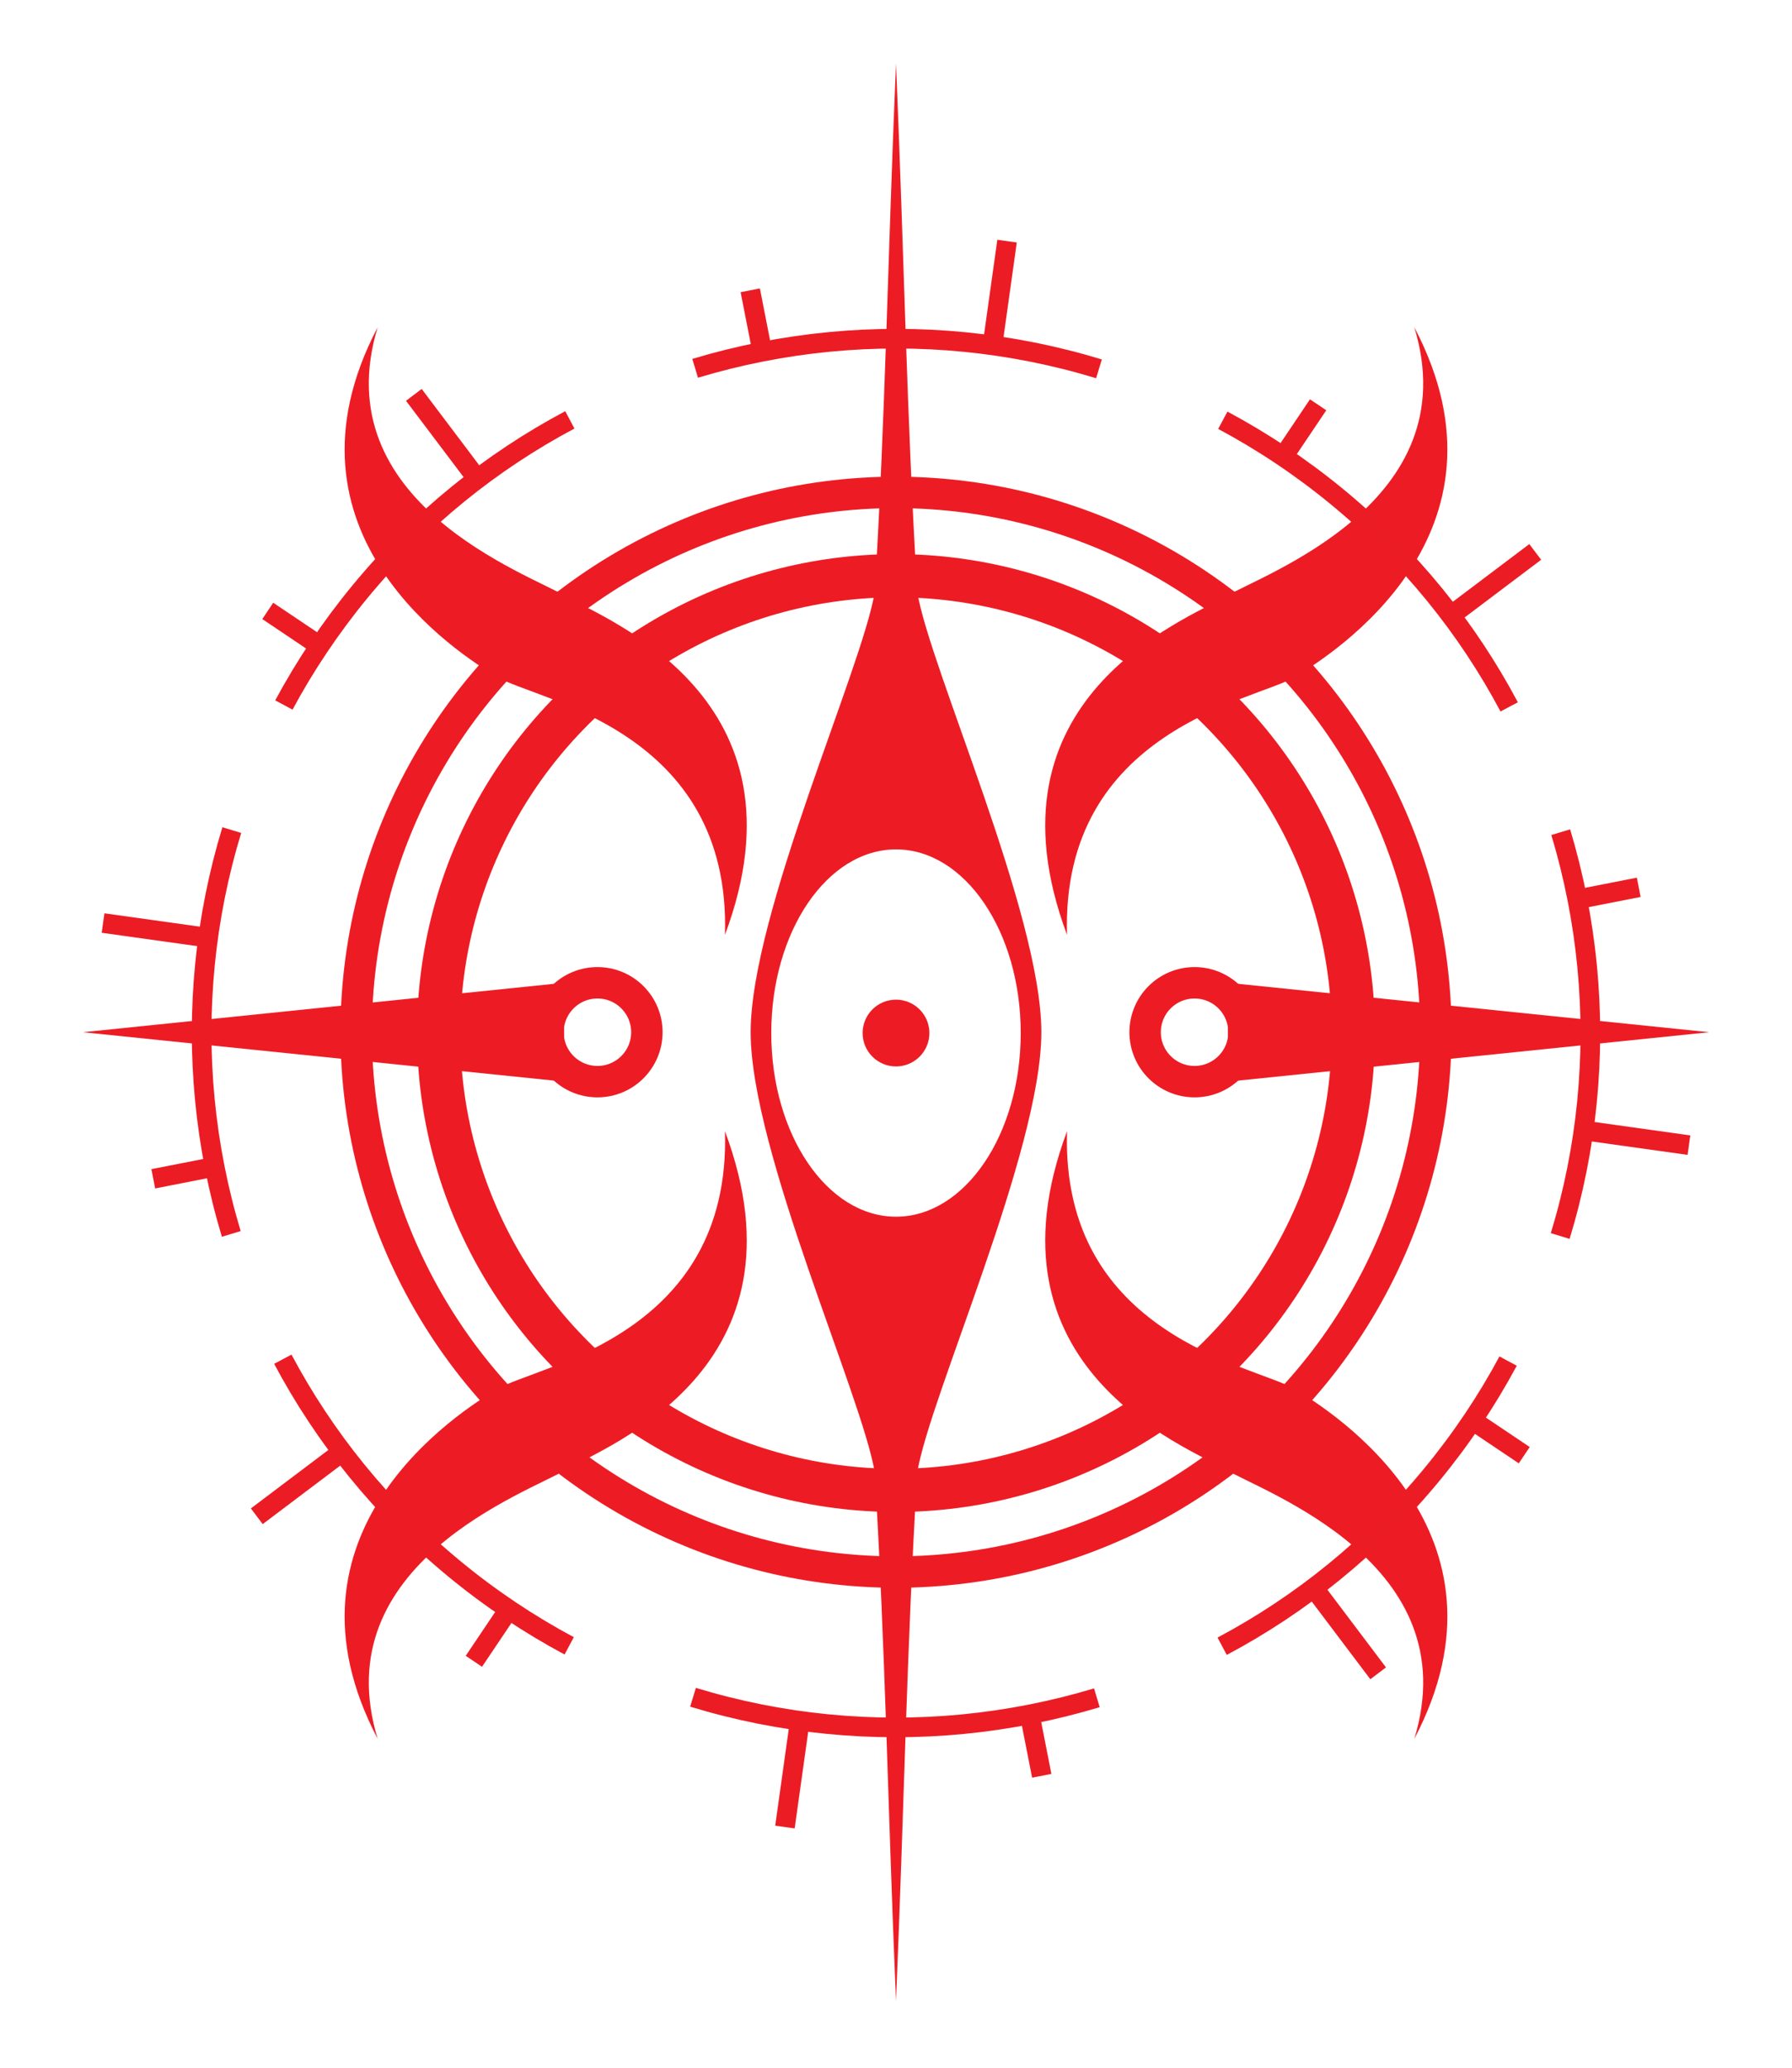<?xml version="1.0" encoding="utf-8"?>
<!-- Generator: Adobe Illustrator 16.0.0, SVG Export Plug-In . SVG Version: 6.00 Build 0)  -->
<!DOCTYPE svg PUBLIC "-//W3C//DTD SVG 1.1//EN" "http://www.w3.org/Graphics/SVG/1.1/DTD/svg11.dtd">
<svg version="1.1" id="Layer_1" xmlns="http://www.w3.org/2000/svg" xmlns:xlink="http://www.w3.org/1999/xlink" x="0px" y="0px"
	 width="456.168px" height="526.467px" viewBox="0 0 456.168 526.467" enable-background="new 0 0 456.168 526.467"
	 xml:space="preserve">
<g id="Layer_2">
	<circle fill="none" stroke="#ED1C24" stroke-width="8" stroke-miterlimit="10" cx="304.084" cy="262.756" r="12.583"/>
	<polygon fill="#ED1C24" points="312.584,250.172 312.584,275.339 435.084,262.756 	"/>
	<circle fill="#ED1C24" cx="228.084" cy="262.967" r="8.5"/>
	<circle fill="none" stroke="#ED1C24" stroke-width="8" stroke-miterlimit="10" cx="152.084" cy="262.756" r="12.583"/>
	<polygon fill="#ED1C24" points="143.584,250.172 143.584,275.339 21.084,262.756 	"/>
	<path fill="#ED1C24" d="M233.5,150.717h-10.833c-3.083,19.083-31.583,81.951-31.583,112.039s28.5,92.955,31.583,112.039H233.5
		c3.083-19.084,31.583-81.951,31.583-112.039S236.584,169.8,233.5,150.717z M228.084,309.717c-17.535,0-31.75-20.931-31.75-46.75
		c0-25.819,14.215-46.75,31.75-46.75s31.75,20.931,31.75,46.75C259.834,288.786,245.619,309.717,228.084,309.717z"/>
	<circle fill="none" stroke="#ED1C24" stroke-width="11" stroke-miterlimit="10" cx="228.084" cy="262.967" r="116.415"/>
	<circle fill="none" stroke="#ED1C24" stroke-width="8" stroke-miterlimit="10" cx="228.084" cy="262.757" r="137.415"/>
	<path fill="#ED1C24" d="M222.667,150.717c2.708-44.75,3.308-84.762,5.417-134.581c2.108,49.819,2.708,89.831,5.417,134.581"/>
	<path fill="#ED1C24" d="M233.5,374.795c-2.708,44.75-3.309,84.762-5.417,134.58c-2.109-49.818-2.708-89.83-5.417-134.58"/>
	<g>
		<path fill="#ED1C24" d="M329.451,172.408c9.924-5.903,58.155-36.603,30.574-89.103c13.604,44.641-38.251,62.714-48.173,68.617
			c-9.921,5.901-62.802,25.694-40.229,86.053C270.02,185.791,319.53,178.31,329.451,172.408z"/>
		<path fill="#ED1C24" d="M144.314,151.922c-9.923-5.903-61.775-23.976-48.173-68.617c-27.581,52.5,20.65,83.2,30.574,89.103
			c9.922,5.902,59.433,13.382,57.827,65.567C207.116,177.617,154.236,157.823,144.314,151.922z"/>
		<path fill="#ED1C24" d="M329.451,353.524c-9.922-5.9-59.433-13.381-57.826-65.566c-22.573,60.359,30.308,80.152,40.229,86.053
			c9.922,5.903,61.775,23.978,48.173,68.617C387.607,390.128,339.375,359.429,329.451,353.524z"/>
		<path fill="#ED1C24" d="M126.716,353.524c-9.924,5.902-58.155,36.604-30.574,89.104c-13.604-44.641,38.25-62.714,48.173-68.617
			c9.922-5.9,62.803-25.693,40.229-86.053C186.149,340.144,136.638,347.624,126.716,353.524z"/>
	</g>
</g>
<g id="Layer_4">
	<g>
		<path fill="none" stroke="#EC1C24" stroke-width="5" stroke-miterlimit="10" d="M144.891,418.954
			c-10.175-5.44-19.965-11.964-29.211-19.584c-18.496-15.242-33.098-33.455-43.685-53.379"/>
		<path fill="none" stroke="#EC1C24" stroke-width="5" stroke-miterlimit="10" d="M279.215,432.18
			c-11.156,3.359-22.604,5.604-34.158,6.722c-22.921,2.21-46.27-0.028-68.641-6.855"/>
		<path fill="none" stroke="#EC1C24" stroke-width="5" stroke-miterlimit="10" d="M383.903,346.47
			c-5.406,10.064-11.874,19.75-19.417,28.903c-15.24,18.494-33.454,33.097-53.378,43.684"/>
		<path fill="none" stroke="#EC1C24" stroke-width="5" stroke-miterlimit="10" d="M397.297,211.836
			c3.358,11.158,5.604,22.605,6.72,34.162c2.211,22.918-0.028,46.264-6.854,68.633"/>
		<path fill="none" stroke="#EC1C24" stroke-width="5" stroke-miterlimit="10" d="M311.278,106.981
			c10.176,5.441,19.965,11.964,29.212,19.583c18.494,15.241,33.098,33.455,43.685,53.377"/>
		<path fill="none" stroke="#EC1C24" stroke-width="5" stroke-miterlimit="10" d="M176.953,93.755
			c11.155-3.36,22.603-5.606,34.157-6.721c22.922-2.211,46.271,0.03,68.642,6.856"/>
		<path fill="none" stroke="#EC1C24" stroke-width="5" stroke-miterlimit="10" d="M72.265,179.463
			c5.408-10.063,11.875-19.748,19.417-28.901c15.241-18.495,33.455-33.097,53.376-43.684"/>
		<path fill="none" stroke="#EC1C24" stroke-width="5" stroke-miterlimit="10" d="M58.872,314.099
			c-3.361-11.158-5.607-22.604-6.723-34.162c-2.21-22.917,0.029-46.265,6.854-68.633"/>
		
			<line fill="none" stroke="#EC1C24" stroke-width="5" stroke-miterlimit="10" x1="374.682" y1="361.469" x2="388.009" y2="370.424"/>
		<line fill="none" stroke="#EC1C24" stroke-width="5" stroke-miterlimit="10" x1="68.158" y1="155.51" x2="81.368" y2="164.387"/>
		
			<line fill="none" stroke="#EC1C24" stroke-width="5" stroke-miterlimit="10" x1="326.19" y1="116.957" x2="335.539" y2="103.041"/>
		
			<line fill="none" stroke="#EC1C24" stroke-width="5" stroke-miterlimit="10" x1="120.627" y1="422.892" x2="129.674" y2="409.427"/>
		
			<line fill="none" stroke="#EC1C24" stroke-width="5" stroke-miterlimit="10" x1="401.106" y1="229.014" x2="417.151" y2="225.866"/>
		<line fill="none" stroke="#EC1C24" stroke-width="5" stroke-miterlimit="10" x1="39.017" y1="300.067" x2="54.911" y2="296.949"/>
		<line fill="none" stroke="#EC1C24" stroke-width="5" stroke-miterlimit="10" x1="194.254" y1="90.569" x2="190.983" y2="73.899"/>
		
			<line fill="none" stroke="#EC1C24" stroke-width="5" stroke-miterlimit="10" x1="265.185" y1="452.035" x2="262.105" y2="436.345"/>
		
			<line fill="none" stroke="#EC1C24" stroke-width="5" stroke-miterlimit="10" x1="334.371" y1="404.143" x2="350.822" y2="425.951"/>
		
			<line fill="none" stroke="#EC1C24" stroke-width="5" stroke-miterlimit="10" x1="105.346" y1="100.516" x2="121.542" y2="121.988"/>
		
			<line fill="none" stroke="#EC1C24" stroke-width="5" stroke-miterlimit="10" x1="369.352" y1="156.674" x2="390.802" y2="140.495"/>
		<line fill="none" stroke="#EC1C24" stroke-width="5" stroke-miterlimit="10" x1="65.366" y1="385.972" x2="87.166" y2="369.526"/>
		
			<line fill="none" stroke="#EC1C24" stroke-width="5" stroke-miterlimit="10" x1="402.305" y1="287.634" x2="429.933" y2="291.503"/>
		<line fill="none" stroke="#EC1C24" stroke-width="5" stroke-miterlimit="10" x1="26.236" y1="234.963" x2="53.262" y2="238.748"/>
		<line fill="none" stroke="#EC1C24" stroke-width="5" stroke-miterlimit="10" x1="252.526" y1="88.709" x2="256.354" y2="61.386"/>
		
			<line fill="none" stroke="#EC1C24" stroke-width="5" stroke-miterlimit="10" x1="199.814" y1="465.082" x2="203.691" y2="437.397"/>
	</g>
</g>
</svg>
